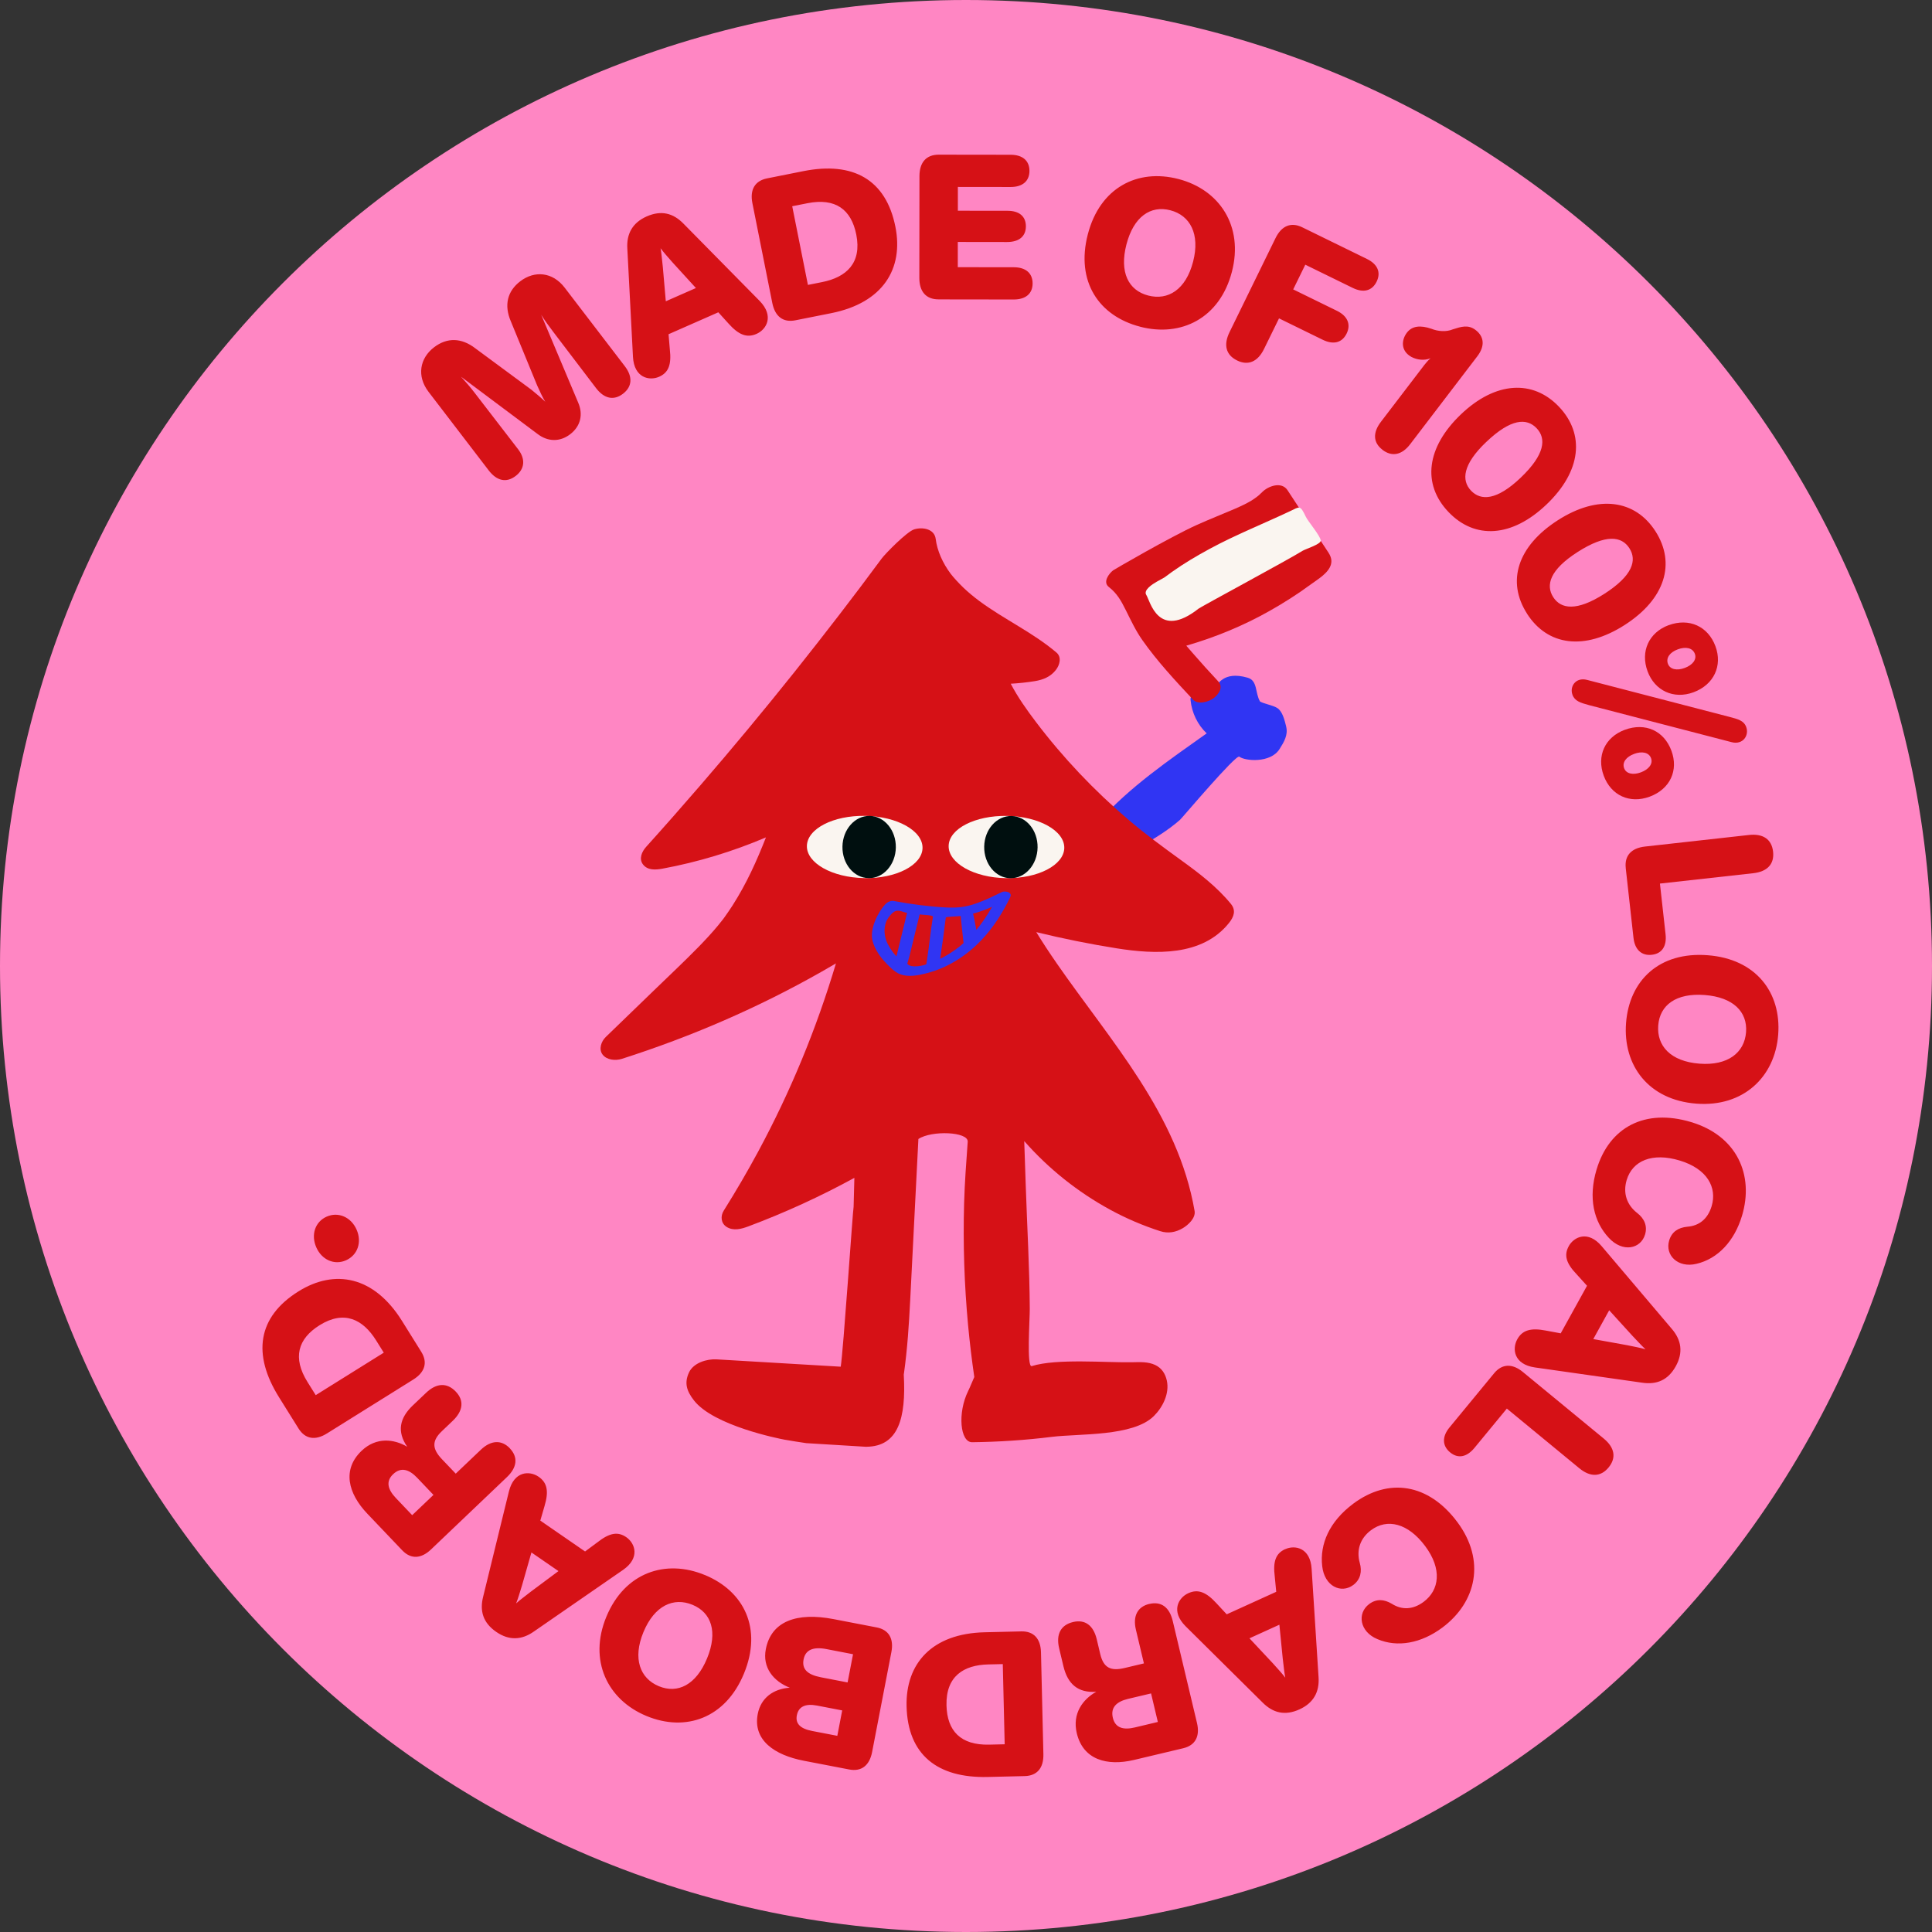 <svg width="350" height="350" viewBox="0 0 350 350" fill="none" xmlns="http://www.w3.org/2000/svg">
<rect x="0" y="0" width="350" height="350" fill="#333333" stroke="none"/>
<g clip-path="url(#clip0_523_1533)">
<path d="M175 350C271.654 350 350 271.648 350 175C350 78.352 271.654 0 175 0C78.346 0 0 78.352 0 175C0 271.648 78.352 350 175 350Z" fill="#FF86C3"/>
<path d="M233.003 131.615C232.718 130.487 232.344 128.873 231.394 128.267C230.593 127.757 229.109 127.543 228.272 127.092C227.34 125.525 227.874 123.305 226.022 122.771C221.469 121.453 220.638 124.284 220.223 124.148C219.196 123.809 218.169 124.005 217.243 124.551C216.495 124.997 215.587 125.857 215.682 126.831C215.901 129.098 216.946 131.289 218.602 132.856C211.764 137.718 204.67 142.544 199.078 148.812C197.315 150.789 195.706 152.926 194.347 155.206C193.908 155.948 193.949 156.874 194.721 157.36C194.798 157.408 194.881 157.449 194.964 157.491C195.006 157.592 195.065 157.681 195.131 157.776C195.647 158.447 196.627 158.577 197.487 158.399C198.217 158.304 198.948 157.978 199.452 157.622C199.844 157.343 200.242 157.064 200.633 156.785C202.521 155.704 204.415 154.618 206.302 153.537C208.914 152.036 211.502 150.516 213.77 148.521C214.138 148.195 223.921 136.59 224.52 137.077C225.476 137.854 230.148 138.329 231.804 135.693C232.605 134.423 233.383 133.147 232.997 131.621" fill="#3035F3"/>
<path d="M240.539 99.928C240.088 99.24 239.637 98.551 239.18 97.857L233.25 88.81C232.175 87.172 229.747 88.032 228.631 89.172C228.566 89.237 228.032 89.73 228.15 89.641C228.014 89.76 227.871 89.873 227.729 89.979C227.349 90.27 226.957 90.537 226.548 90.787C226.595 90.751 226.025 91.078 225.93 91.125C225.717 91.238 225.497 91.351 225.277 91.457C224.767 91.707 224.244 91.944 223.722 92.17C221.425 93.161 219.098 94.069 216.818 95.096C211.915 97.311 201.776 103.223 201.652 103.324C200.88 103.923 199.746 105.449 200.862 106.327C202.358 107.497 203.094 108.809 203.961 110.554C204.887 112.412 205.753 114.264 206.952 115.968C209.659 119.82 212.93 123.323 216.136 126.754C217.05 127.727 219.015 127.14 219.905 126.445C220.819 125.733 221.656 124.468 220.695 123.441C219.104 121.738 217.537 120.01 216.011 118.247C215.643 117.82 215.275 117.398 214.907 116.971C220.154 115.457 225.254 113.356 230.008 110.667C232.561 109.224 235.048 107.651 237.411 105.906C238.675 104.974 240.699 103.828 241.121 102.232C241.352 101.359 241.014 100.629 240.545 99.916" fill="#D61116"/>
<path d="M156.991 262.092C162.725 262.027 164.162 256.934 163.729 249.08C163.717 248.926 163.746 248.932 163.764 248.777C164.388 244.284 164.661 240.045 164.892 235.516C165.141 230.69 165.385 225.864 165.628 221.032C165.878 216.135 166.127 211.237 166.376 206.34C168.768 204.743 175.441 205.01 175.31 206.839C175.043 210.543 174.764 214.253 174.657 217.969C174.449 225.336 174.693 232.714 175.375 240.051C175.672 243.197 176.046 246.338 176.503 249.46C176.117 250.303 175.797 251.17 175.387 252.001C173.434 255.972 173.939 261.303 176.117 261.273C180.932 261.214 185.74 260.899 190.518 260.305C195.523 259.682 205.282 260.282 209.045 256.518C210.66 254.909 211.888 252.434 211.384 250.113C211.111 248.866 210.464 247.84 209.271 247.276C207.977 246.67 206.522 246.753 205.133 246.783C200.426 246.884 191.444 246.059 186.915 247.483C185.953 247.786 186.565 239.03 186.553 237.119C186.511 229.675 186.072 222.213 185.823 214.775C185.734 212.092 185.639 209.409 185.55 206.72C189.954 211.724 195.244 215.951 201.126 219.156C204.023 220.735 207.068 222.035 210.208 223.044C211.615 223.495 213.016 223.246 214.281 222.492C215.236 221.928 216.631 220.664 216.412 219.382C213.402 201.87 201.215 188.633 191.438 174.522C190.156 172.67 188.91 170.783 187.734 168.865C192.56 170.041 197.428 171.026 202.331 171.804C209.229 172.896 217.783 173.282 222.639 167.209C223.535 166.087 223.957 164.93 222.983 163.742C220.442 160.644 217.261 158.21 214.031 155.877C210.737 153.497 207.472 151.098 204.379 148.463C198.2 143.197 192.578 137.267 187.675 130.797C186.025 128.624 184.392 126.327 183.104 123.864C184.564 123.78 186.019 123.626 187.467 123.395C188.981 123.151 190.364 122.587 191.314 121.323C191.973 120.456 192.37 119.049 191.391 118.218C187.069 114.556 181.869 112.181 177.417 108.881C176.402 108.127 175.429 107.32 174.515 106.447C173.749 105.717 172.692 104.565 172.241 103.966C170.781 102.025 169.783 99.787 169.51 97.632C169.279 95.803 167.136 95.441 165.634 95.892C164.275 96.302 160.351 100.339 159.734 101.17C157.045 104.809 154.795 107.794 152.064 111.35C149.369 114.852 146.644 118.331 143.89 121.786C138.375 128.69 132.73 135.492 126.954 142.182C123.689 145.964 120.389 149.715 117.047 153.425C116.281 154.274 115.699 155.58 116.489 156.607C117.326 157.694 118.757 157.593 119.973 157.373C126.414 156.186 132.73 154.268 138.761 151.698C137.087 155.96 135.265 160.032 132.695 164.051C132.243 164.752 131.774 165.428 131.294 166.105C131.294 166.105 131.205 166.23 131.145 166.313C131.074 166.402 130.967 166.55 130.973 166.544C130.67 166.936 130.356 167.328 130.041 167.708C128.925 169.049 127.738 170.326 126.521 171.572C124.01 174.137 121.392 176.594 118.816 179.087L109.728 187.873C108.914 188.662 108.422 190.081 109.17 191.055C109.941 192.052 111.514 192.182 112.654 191.82C125.215 187.802 137.384 182.548 148.853 176.024C149.719 175.532 150.586 175.033 151.441 174.528C147.891 186.401 143.231 197.703 137.36 208.602C135.401 212.241 133.312 215.808 131.116 219.311C130.492 220.308 130.593 221.602 131.626 222.261C132.855 223.038 134.303 222.647 135.568 222.172C142.163 219.702 148.592 216.758 154.777 213.38C154.735 215.126 154.688 216.865 154.64 218.61C154.516 218.954 152.735 245.245 152.302 247.59C144.804 247.145 137.313 246.706 129.816 246.261C128.058 246.16 125.607 246.884 124.805 248.659C123.939 250.558 124.396 251.995 125.708 253.687C129.269 258.293 141.195 260.638 142.133 260.81C143.439 261.041 144.751 261.249 146.063 261.439L156.979 262.104L156.991 262.092Z" fill="#D61116"/>
<path d="M156.553 159.082C162.34 159.183 167.071 156.737 167.125 153.621C167.178 150.504 162.536 147.904 156.748 147.803C150.961 147.696 146.23 150.136 146.176 153.253C146.123 156.369 150.771 158.969 156.553 159.076" fill="#FAF5F0"/>
<path d="M157.355 159.088C160.026 159.135 162.235 156.654 162.288 153.537C162.342 150.421 160.222 147.857 157.551 147.809C154.88 147.768 152.672 150.249 152.618 153.365C152.565 156.482 154.684 159.046 157.355 159.082" fill="#000F0F"/>
<path d="M182.226 159.082C188.014 159.183 192.745 156.731 192.805 153.615C192.858 150.498 188.21 147.904 182.428 147.809C176.64 147.714 171.909 150.136 171.856 153.253C171.803 156.369 176.445 158.987 182.232 159.088" fill="#FAF5F0"/>
<path d="M183.035 159.101C185.706 159.142 187.914 156.655 187.968 153.538C188.021 150.422 185.902 147.869 183.231 147.828C180.56 147.78 178.351 150.25 178.298 153.366C178.244 156.483 180.364 159.053 183.035 159.101Z" fill="#000F0F"/>
<path d="M181.443 161.635C180.297 162.199 179.145 162.757 177.958 163.238C177.388 163.47 176.807 163.683 176.213 163.873C176.177 163.885 176.094 163.909 176.065 163.915C176.029 163.927 175.993 163.933 175.964 163.944C175.827 163.98 175.691 164.016 175.554 164.051C175.234 164.134 174.901 164.2 174.575 164.259C174.42 164.289 174.26 164.312 174.106 164.33C174.034 164.342 173.69 164.372 173.856 164.36C173.524 164.39 173.186 164.413 172.853 164.419C172.153 164.437 171.452 164.407 170.758 164.36C170.603 164.348 170.449 164.336 170.289 164.33C170.277 164.33 170.134 164.318 170.075 164.312C170.028 164.312 169.939 164.301 169.927 164.301C169.547 164.271 169.173 164.235 168.793 164.2C168.098 164.134 167.404 164.057 166.709 163.974C165.101 163.772 163.504 163.523 161.913 163.22C161.379 163.119 160.755 163.41 160.364 163.832C159.147 165.132 157.425 168.319 158.102 170.575C158.47 171.804 159.147 172.914 159.978 173.882C160.399 174.38 160.856 174.849 161.331 175.294C161.865 175.799 162.459 176.28 163.165 176.523C164.602 177.028 166.222 176.719 167.665 176.363C168.941 176.048 170.188 175.603 171.375 175.033C173.785 173.864 175.958 172.255 177.798 170.302C179.959 168.023 181.668 165.345 183.016 162.514C183.455 161.594 182.066 161.327 181.455 161.623M161.705 172.421C161.361 171.964 161.058 171.483 160.803 170.973C160.316 169.987 160.12 168.836 160.322 167.761C160.441 167.15 160.553 166.835 160.904 166.307C160.933 166.26 160.969 166.212 160.999 166.165C161.005 166.153 161.017 166.141 161.022 166.135C161.028 166.123 161.04 166.111 161.052 166.099C161.147 165.998 161.652 165.25 162.251 165.043C162.916 164.811 163.646 165.274 164.347 165.375C164.323 165.428 164.299 165.482 164.287 165.535C163.83 167.411 163.373 169.287 162.91 171.157C162.738 171.857 162.566 172.564 162.394 173.264C162.162 173.003 161.913 172.706 161.699 172.421M167.813 174.647C167.79 174.837 164.922 175.526 164.364 174.57C164.364 174.564 164.721 173.371 164.762 173.193C164.851 172.819 164.946 172.445 165.035 172.065C165.213 171.335 165.391 170.605 165.57 169.875C165.914 168.468 166.258 167.067 166.602 165.66C167.564 165.773 169.06 165.767 169.007 166.099C168.603 168.497 168.324 171.418 167.944 173.822C167.944 173.822 167.825 174.558 167.819 174.647M173.85 171.454C173.85 171.454 173.833 171.466 173.821 171.477C173.821 171.477 173.827 171.471 173.833 171.466C173.779 171.507 173.732 171.549 173.678 171.584C173.447 171.762 173.209 171.94 172.966 172.113C172.497 172.445 172.016 172.76 171.523 173.05C171.286 173.193 171.037 173.329 170.793 173.46C170.758 173.478 170.722 173.496 170.686 173.513C170.663 173.525 170.633 173.537 170.621 173.543C170.514 173.597 170.413 173.644 170.312 173.692C170.686 171.317 171.054 168.634 171.333 166.248C171.357 166.034 173.067 166.052 174.052 165.945C174.023 166.04 174.533 170.682 174.557 170.842C174.438 170.949 174.313 171.056 174.195 171.163C174.082 171.258 173.969 171.353 173.856 171.448M179.009 165.482C178.338 166.556 177.644 167.536 176.866 168.456C176.729 167.56 176.332 165.589 176.272 165.517C176.967 165.333 177.65 165.102 178.32 164.853C178.795 164.675 179.264 164.479 179.727 164.277C179.496 164.686 179.258 165.084 179.015 165.482" fill="#3035F3"/>
<path d="M178.661 171.536C178.625 171.572 178.584 171.613 178.661 171.536Z" fill="#00FB74"/>
<path d="M239.269 97.928C239.299 98.605 236.473 99.46 235.945 99.798C233.761 101.193 217.591 109.901 217.145 110.251C209.796 116.033 208.36 108.856 207.665 107.782C207.09 106.904 208.758 105.835 209.571 105.372C210.034 105.111 210.503 104.85 210.972 104.594C211.411 104.256 211.856 103.93 212.301 103.615C214.486 102.066 216.807 100.694 219.164 99.418C223.865 96.871 228.923 94.865 233.755 92.58C235.44 91.778 235.524 91.416 236.568 93.63C236.948 94.438 239.222 97.103 239.263 97.916" fill="#FAF5F0"/>
<path d="M64.603 222.765C63.594 220.468 61.273 219.482 59.184 220.403C57.094 221.323 56.287 223.685 57.302 225.977C58.299 228.238 60.579 229.241 62.668 228.321C64.793 227.383 65.595 225.027 64.603 222.765ZM69.525 245.049L57.195 252.743L55.705 250.362C52.969 245.975 53.954 242.538 57.896 240.075C62.377 237.279 65.773 239.042 68.135 242.823L69.525 245.049ZM76.327 244.907L72.819 239.285C67.762 231.183 60.65 229.841 54.073 233.943C46.635 238.585 45.697 245.352 50.535 253.105L54.085 258.791C55.278 260.697 57.106 261.012 59.231 259.682L74.861 249.923C76.992 248.593 77.509 246.812 76.322 244.907M78.524 270.818L74.671 274.487L71.727 271.394C70.255 269.85 69.839 268.378 71.222 267.06C72.635 265.719 74.107 266.176 75.579 267.719L78.524 270.812V270.818ZM92.373 262.383C90.877 260.81 88.965 260.869 87.119 262.626L82.56 266.965L80.079 264.365C78.298 262.496 78.174 261.059 80.043 259.278L82.02 257.391C83.92 255.58 84.098 253.704 82.572 252.107C80.999 250.451 79.088 250.511 77.188 252.321L74.772 254.618C72.386 256.892 71.875 259.343 73.769 262.092C71.394 260.685 68.171 260.287 65.512 262.822C61.962 266.206 63.019 270.527 66.562 274.237L72.867 280.856C74.416 282.483 76.274 282.423 78.09 280.69L91.838 267.589C93.685 265.832 93.886 263.98 92.361 262.383M101.176 284.614L96.225 288.3C95.121 289.178 94.237 289.796 93.501 290.473C93.869 289.541 94.165 288.52 94.569 287.208L96.273 281.242L101.176 284.62V284.614ZM113.458 278.476C111.914 277.413 110.407 277.692 108.216 279.414L105.99 281.064L97.882 275.472L98.641 272.854C99.443 270.177 99.152 268.616 97.579 267.529C95.946 266.402 93.127 266.461 92.195 270.189L87.535 289.226C86.858 291.856 87.523 293.993 89.897 295.631C92.213 297.228 94.51 297.127 96.724 295.56L112.876 284.4C116.004 282.233 115.061 279.58 113.458 278.476ZM128.084 300.451C126.108 305.224 122.784 306.892 119.358 305.473C115.933 304.054 114.586 300.457 116.562 295.679C118.569 290.835 122.036 289.309 125.461 290.728C128.886 292.147 130.073 295.637 128.084 300.451ZM127.693 285.332C120.599 282.393 113.179 284.839 109.843 292.9C106.578 300.79 110.027 307.937 117.12 310.869C124.214 313.807 131.427 311.279 134.763 303.211C138.158 295.008 134.786 288.264 127.693 285.326M152.571 309.866L151.687 314.46L147.128 313.582C144.955 313.166 144.07 312.228 144.355 310.756C144.658 309.177 145.881 308.572 148.018 308.981L152.577 309.86L152.571 309.866ZM154.536 299.679L153.55 304.79L148.73 303.859C146.267 303.384 145.24 302.386 145.578 300.617C145.905 298.926 147.252 298.273 149.716 298.747L154.536 299.679ZM158.792 294.818L150.998 293.316C144.344 292.034 139.707 293.696 138.734 298.771C138.093 302.084 140.093 304.565 143.073 305.746C140.135 305.942 137.838 307.563 137.274 310.501C136.359 315.244 140.301 317.951 145.632 318.978L153.835 320.557C156.044 320.984 157.516 319.856 157.991 317.393L161.481 299.3C161.956 296.836 161.006 295.239 158.798 294.818M181.664 301.466L182.008 315.992L179.2 316.057C174.036 316.182 171.573 313.576 171.466 308.934C171.341 303.657 174.588 301.627 179.046 301.526L181.67 301.466H181.664ZM185.006 295.542L178.381 295.702C168.83 295.928 164.051 301.359 164.236 309.112C164.443 317.874 169.792 322.13 178.927 321.916L185.629 321.756C187.879 321.703 189.078 320.29 189.019 317.779L188.585 299.353C188.526 296.842 187.256 295.489 185.012 295.542M208.525 306.773L209.754 311.949L205.598 312.941C203.521 313.433 202.043 313.054 201.603 311.196C201.152 309.302 202.292 308.257 204.37 307.764L208.525 306.779V306.773ZM208.21 290.562C206.097 291.066 205.189 292.74 205.777 295.221L207.231 301.342L203.734 302.173C201.218 302.772 199.918 302.155 199.318 299.644L198.689 296.984C198.083 294.432 196.552 293.334 194.403 293.844C192.177 294.373 191.269 296.053 191.874 298.605L192.646 301.846C193.412 305.052 195.27 306.726 198.6 306.476C196.184 307.824 194.219 310.406 195.068 313.98C196.202 318.752 200.47 320.011 205.462 318.824L214.354 316.71C216.539 316.188 217.423 314.555 216.841 312.116L212.449 293.642C211.861 291.167 210.365 290.057 208.216 290.568M231.771 294.325L232.382 300.469C232.566 301.87 232.643 302.944 232.839 303.924C232.234 303.128 231.51 302.351 230.59 301.324L226.351 296.795L231.771 294.331V294.325ZM232.827 280.636C231.124 281.414 230.584 282.851 230.934 285.611L231.201 288.371L222.231 292.449L220.379 290.455C218.492 288.389 217.008 287.831 215.268 288.626C213.464 289.446 212.063 291.891 214.782 294.61L228.702 308.4C230.607 310.329 232.786 310.863 235.41 309.67C237.968 308.506 239.066 306.488 238.865 303.781L237.612 284.192C237.369 280.393 234.602 279.841 232.833 280.648M245.127 272.433C240.835 275.638 239.066 279.716 239.529 283.717C239.933 287.386 242.972 288.769 245.163 287.131C246.481 286.145 246.777 284.661 246.332 283.124C245.697 280.838 246.386 278.689 248.368 277.211C251.307 275.015 255.082 275.935 258.175 280.078C261.315 284.281 260.739 288.074 257.914 290.182C255.931 291.66 253.924 291.666 252.161 290.55C250.731 289.701 249.354 289.606 248.036 290.591C245.816 292.247 246.297 295.584 249.502 296.931C253.153 298.504 257.468 297.709 261.309 294.842C267.459 290.247 269.198 282.684 263.998 275.721C258.774 268.729 251.55 267.63 245.127 272.427M270.682 248.771L262.585 258.601C261.226 260.252 261.256 261.926 262.704 263.113C264.146 264.306 265.737 263.962 267.097 262.317L272.979 255.176L286.104 265.986C288.099 267.63 289.986 267.577 291.411 265.844C292.842 264.11 292.527 262.252 290.533 260.608L275.9 248.563C273.965 246.967 272.107 247.044 270.676 248.777M291.518 237.368L295.673 241.933C296.653 242.948 297.359 243.761 298.101 244.432C297.139 244.159 296.089 243.963 294.747 243.69L288.639 242.586L291.518 237.374V237.368ZM284.199 225.751C283.29 227.389 283.718 228.867 285.647 230.874L287.505 232.928L282.738 241.547L280.061 241.048C277.319 240.514 275.787 240.959 274.867 242.627C273.905 244.367 274.244 247.163 278.043 247.721L297.442 250.481C300.125 250.896 302.191 250.024 303.586 247.501C304.945 245.043 304.619 242.764 302.844 240.716L290.147 225.745C287.683 222.842 285.137 224.047 284.193 225.751M289.238 211.854C287.701 216.983 288.704 221.317 291.459 224.255C293.97 226.962 297.229 226.261 298.018 223.644C298.493 222.065 297.846 220.699 296.576 219.732C294.706 218.271 293.981 216.134 294.688 213.772C295.744 210.258 299.324 208.75 304.275 210.234C309.297 211.742 311.095 215.137 310.08 218.509C309.368 220.877 307.759 222.076 305.676 222.231C304.019 222.397 302.862 223.145 302.387 224.724C301.592 227.377 303.96 229.77 307.338 228.951C311.208 228.042 314.206 224.837 315.583 220.242C317.791 212.887 314.687 205.776 306.364 203.277C298.006 200.766 291.542 204.185 289.238 211.86M308.828 180.256C313.98 180.654 316.598 183.296 316.313 186.994C316.028 190.692 313.025 193.09 307.872 192.693C302.642 192.289 300.119 189.469 300.404 185.771C300.689 182.073 303.64 179.859 308.828 180.256ZM294.575 185.32C293.987 192.978 298.612 199.27 307.314 199.935C315.826 200.588 321.549 195.091 322.136 187.439C322.724 179.782 318.082 173.715 309.38 173.05C300.529 172.367 295.163 177.668 294.575 185.32ZM294.516 157.248L295.923 169.904C296.16 172.029 297.377 173.175 299.241 172.967C301.105 172.759 301.966 171.382 301.734 169.263L300.713 160.068L317.613 158.192C320.183 157.907 321.46 156.518 321.21 154.286C320.961 152.054 319.412 150.98 316.841 151.264L298.006 153.36C295.513 153.639 294.272 155.016 294.522 157.254M296.023 136.578C297.466 136.044 298.718 136.299 299.104 137.356C299.484 138.377 298.695 139.386 297.258 139.92C295.851 140.443 294.599 140.188 294.225 139.167C293.833 138.11 294.617 137.101 296.023 136.584M294.361 132.204C290.74 133.545 289.209 136.946 290.533 140.532C291.844 144.082 295.228 145.661 298.849 144.325C302.571 142.948 304.108 139.541 302.791 135.997C301.467 132.411 298.083 130.832 294.361 132.209M303.942 117.636C305.385 117.102 306.637 117.357 307.041 118.45C307.421 119.471 306.631 120.48 305.195 121.008C303.788 121.53 302.535 121.275 302.161 120.254C301.758 119.168 302.541 118.153 303.948 117.636M302.286 113.255C298.701 114.585 297.145 118.034 298.475 121.619C299.775 125.134 303.206 126.736 306.792 125.413C310.514 124.035 312.075 120.581 310.769 117.072C309.445 113.487 306.014 111.884 302.286 113.261M284.864 125.864C285.291 127.021 286.324 127.318 287.879 127.745L313.683 134.447C315.761 134.994 316.901 133.213 316.343 131.705C315.904 130.512 314.811 130.274 313.309 129.871L287.505 123.169C285.475 122.64 284.311 124.35 284.869 125.864M285.76 100.024C290.93 96.711 293.768 97.115 295.186 99.323C296.581 101.502 295.78 104.28 290.645 107.575C285.629 110.786 282.774 110.353 281.379 108.174C279.984 105.996 280.779 103.217 285.766 100.024M276.63 111.172C280.37 117.007 287.036 117.892 294.32 113.226C301.698 108.495 303.604 102.024 299.906 96.254C296.225 90.514 289.523 89.564 282.24 94.23C274.891 98.938 272.896 105.337 276.636 111.166M269.257 80.061C273.704 75.822 276.571 75.68 278.375 77.579C280.156 79.449 279.901 82.334 275.484 86.543C271.175 90.651 268.284 90.763 266.497 88.894C264.716 87.024 264.972 84.139 269.252 80.061M262.401 92.746C267.18 97.762 273.894 97.37 280.156 91.399C286.502 85.356 287.143 78.642 282.412 73.673C277.711 68.74 270.943 69.079 264.681 75.045C258.365 81.064 257.617 87.724 262.395 92.74M250.446 81.491C252.173 82.809 253.966 82.435 255.468 80.47L267.631 64.543C269.038 62.697 268.889 60.982 267.31 59.777C265.969 58.756 264.693 59.189 263.209 59.658C262.021 60.163 260.508 60.044 259.32 59.563C257.302 58.869 255.806 59.047 254.874 60.264C253.895 61.546 253.681 63.552 255.705 64.668C256.685 65.179 257.991 65.38 259.154 64.9C258.727 65.28 258.329 65.731 258.056 66.087L250.167 76.416C248.665 78.381 248.748 80.185 250.446 81.479M224.095 65.297C226.114 66.283 227.847 65.547 228.987 63.226L231.706 57.675L239.612 61.546C241.565 62.502 243.133 62.104 243.958 60.418C244.765 58.768 244.13 57.248 242.183 56.298L234.276 52.428L236.466 47.952L245.044 52.149C246.997 53.105 248.564 52.707 249.389 51.021C250.214 49.341 249.561 47.851 247.614 46.901L235.908 41.173C233.89 40.188 232.169 40.888 231.07 43.144L222.742 60.169C221.608 62.49 222.089 64.312 224.107 65.297M204.067 44.272C205.367 39.267 208.424 37.16 212.015 38.092C215.607 39.024 217.435 42.402 216.141 47.406C214.823 52.481 211.6 54.47 208.009 53.538C204.417 52.606 202.761 49.311 204.067 44.272ZM206.542 59.189C213.974 61.118 220.979 57.669 223.175 49.222C225.318 40.953 220.92 34.358 213.482 32.429C206.05 30.5 199.259 34.002 197.068 42.449C194.842 51.039 199.11 57.26 206.542 59.183M170.017 54.238L183.653 54.256C185.79 54.256 187.066 53.212 187.066 51.342C187.066 49.472 185.796 48.421 183.664 48.415L173.514 48.403V43.832L182.436 43.844C184.644 43.844 185.843 42.8 185.849 41.001C185.849 39.202 184.656 38.193 182.554 38.187L173.526 38.175V33.866L183.083 33.877C185.22 33.877 186.49 32.833 186.496 30.963C186.496 29.087 185.226 28.042 183.095 28.036L170.059 28.019C167.809 28.019 166.574 29.402 166.568 31.907L166.545 50.333C166.545 52.843 167.773 54.233 170.023 54.233M146.362 51.615L143.518 37.362L146.273 36.816C151.342 35.807 154.215 37.944 155.124 42.497C156.156 47.679 153.307 50.231 148.932 51.104L146.362 51.615ZM144.088 58.026L150.588 56.732C159.956 54.862 163.725 48.688 162.211 41.084C160.496 32.489 154.5 29.218 145.537 31.004L138.959 32.316C136.757 32.756 135.813 34.358 136.306 36.816L139.909 54.886C140.402 57.349 141.88 58.465 144.088 58.026ZM120.617 54.583L120.083 48.433C119.916 47.032 119.851 45.958 119.667 44.972C120.267 45.773 120.979 46.563 121.887 47.596L126.072 52.179L120.623 54.577L120.617 54.583ZM119.394 68.26C121.11 67.506 121.662 66.075 121.347 63.309L121.115 60.548L130.132 56.577L131.961 58.596C133.819 60.679 135.303 61.255 137.048 60.489C138.864 59.688 140.289 57.26 137.612 54.511L123.858 40.556C121.976 38.603 119.804 38.045 117.168 39.202C114.598 40.336 113.476 42.342 113.648 45.049L114.669 64.65C114.871 68.45 117.625 69.037 119.406 68.254M93.418 86.228C95.08 84.952 95.216 83.153 93.869 81.396L85.986 71.162C85.19 70.124 84.377 69.186 83.516 68.242L97.323 78.571C99.211 80.049 101.419 80.102 103.295 78.666C105.171 77.229 105.693 75.086 104.726 72.896L98.042 57.023C98.724 58.103 99.472 59.136 100.268 60.175L107.979 70.308C109.457 72.243 111.202 72.605 112.864 71.329C114.532 70.052 114.663 68.254 113.179 66.324L102.292 52.107C100.108 49.252 96.831 48.979 94.243 50.962C91.922 52.737 91.269 55.271 92.557 58.245L97.3 69.803C97.816 70.966 98.273 71.934 98.778 72.777C98.066 72.094 97.252 71.4 96.261 70.598L86.164 63.143C83.599 61.148 80.981 61.118 78.631 62.917C76.043 64.9 75.455 68.135 77.639 70.99L88.526 85.207C90.004 87.142 91.749 87.504 93.412 86.228" fill="#D61116"/>
</g>
<defs>
<clipPath id="clip0_523_1533">
<rect width="350" height="350" fill="white"/>
</clipPath>
</defs>
</svg>
